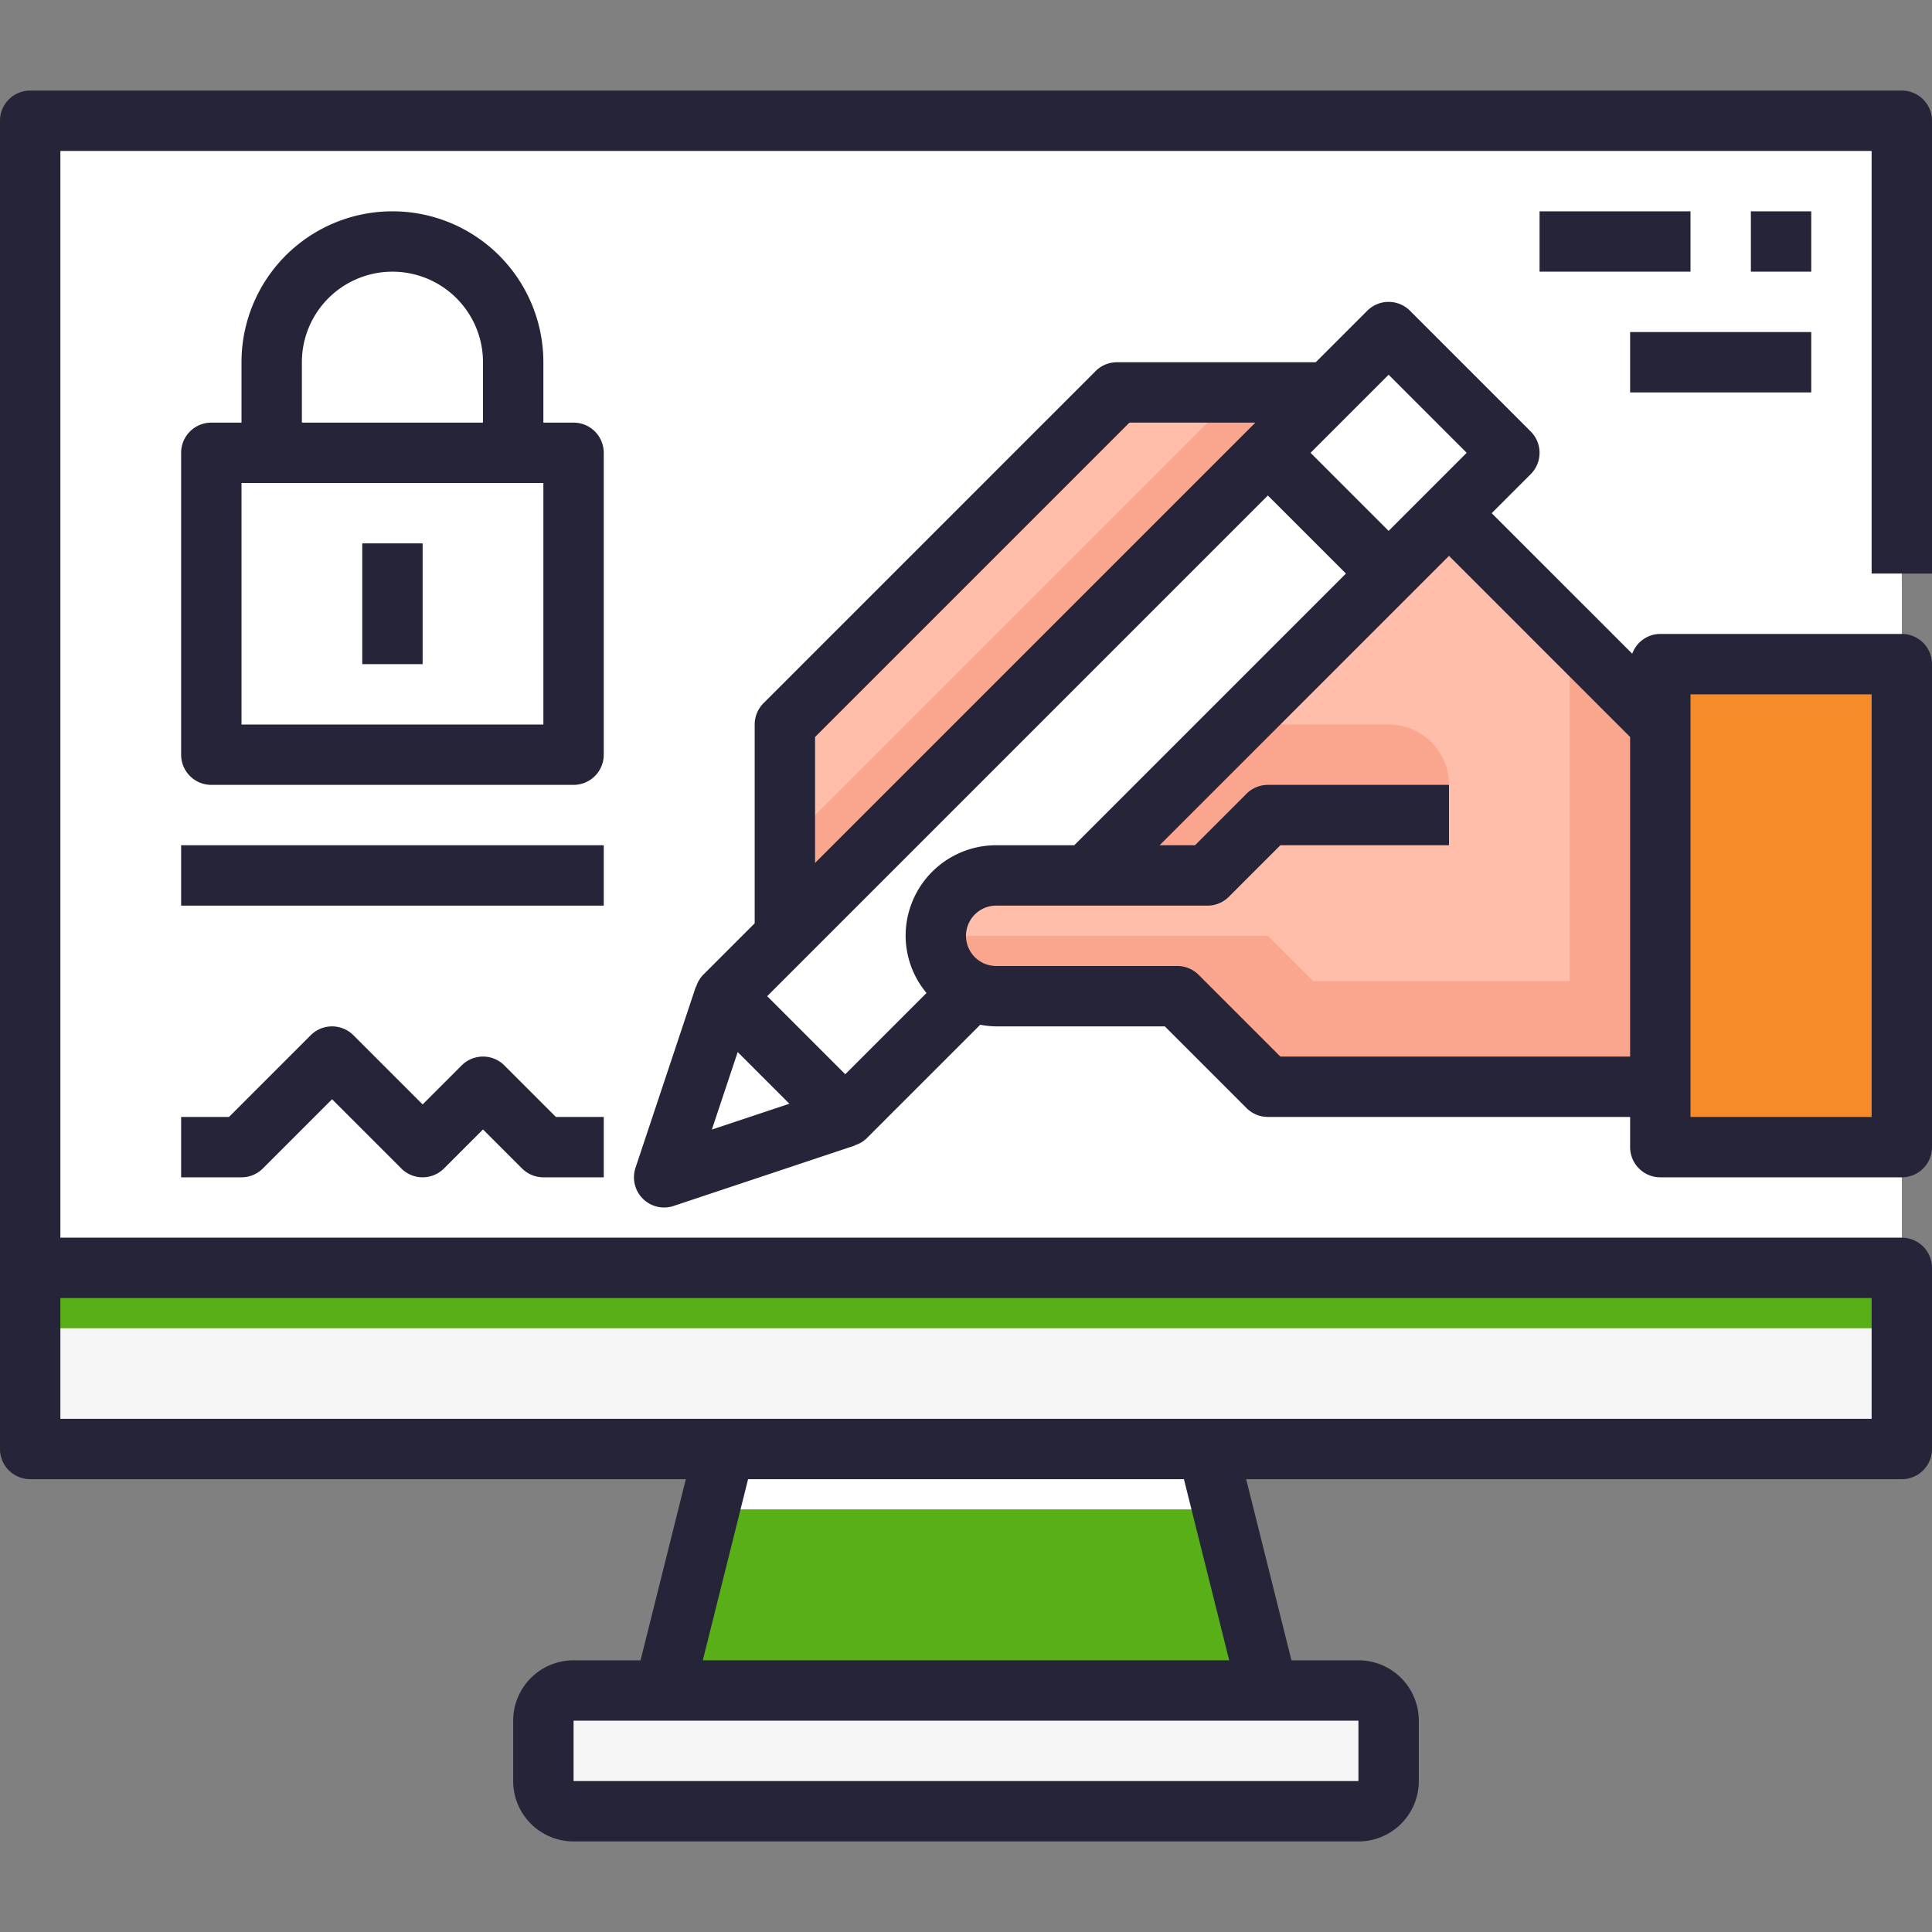 <svg xmlns="http://www.w3.org/2000/svg" version="1.1" xmlns:xlink="http://www.w3.org/1999/xlink" width="512" height="512" x="0" y="0" viewBox="0 0 64 64" style="enable-background:new 0 0 512 512" xml:space="preserve" class=""><rect x="0" y="0" width="64" height="64" fill="#808080" stroke="none"/><g><g data-name="17-Digital signature"><path fill="#ffffff" d="M1 4h62v44H1z" opacity="1" data-original="#cdebfc" class=""></path><path fill="#ffffff" d="M45.322 28.639a19.944 19.944 0 0 1-9.493.687c-5.249-.7-10.286-2.5-15.485-3.506S9.5 24.687 4.825 27.165A19.226 19.226 0 0 0 1 29.919V48h62V19.274a16.36 16.36 0 0 0-5.244 1.478c-4.445 2.118-7.813 6.188-12.434 7.887z" opacity="1" data-original="#a7ddfa" class=""></path><path fill="#f6f6f6" d="M1 42h62v6H1z" opacity="1" data-original="#f6f6f6" class=""></path><path fill="#59af17" d="M1 42h62v2H1zM42 56H22l2-8h16z" opacity="1" data-original="#cdcdcd" class=""></path><rect width="28" height="4" x="18" y="56" fill="#f6f6f6" rx="1" opacity="1" data-original="#f6f6f6" class=""></rect><path fill="#ffffff" d="M40 48H24l-.5 2h17z" opacity="1" data-original="#999999" class=""></path><path fill="#ffffff" d="M7 15h12v10H7z" opacity="1" data-original="#ffc247" class=""></path><path fill="#ffffff" d="M16.185 15a11.462 11.462 0 0 1-.277 3.905 4.577 4.577 0 0 1-3.123 3.307 5.635 5.635 0 0 1-1.878.029C9.6 22.09 8.312 21.792 7 21.7V25h12V15z" opacity="1" data-original="#fc9942" class=""></path><path fill="#ffffff" d="m50 15-2 2-2 2-4-4 2-2 2-2zM28 37l-6 2 2-6z" opacity="1" data-original="#8687c9" class=""></path><path fill="#ffffff" d="M46 19 36 29h-3a2.006 2.006 0 0 0-2 2 1.955 1.955 0 0 0 .59 1.41 1.752 1.752 0 0 0 .46.35L32 33l-4 4-4-4 2-2 16-16z" opacity="1" data-original="#ffc247" class=""></path><path fill="#f58c29" d="M63 22v16h-8V22z" opacity="1" data-original="#95e8c8" class=""></path><path fill="#f58c29" d="M63 22v16h-4V22z" opacity="1" data-original="#06ccab" class=""></path><path fill="#ffbeaa" d="m36 29 10-10 2-2 7 7v12H42l-3-3h-6a2.028 2.028 0 0 1-.95-.24 1.752 1.752 0 0 1-.46-.35A1.955 1.955 0 0 1 31 31a2.006 2.006 0 0 1 2-2zM44 13l-2 2-16 16v-7l11-11z" opacity="1" data-original="#ffbeaa" class=""></path><path fill="#faa68e" d="m41 13-.5.5L26 28v3l16-16 2-2zM52 21v11.5h-8.5L42 31H31a1.955 1.955 0 0 0 .59 1.41 1.752 1.752 0 0 0 .46.35A2.028 2.028 0 0 0 33 33h6l3 3h13V24z" opacity="1" data-original="#faa68e" class=""></path><path fill="#faa68e" d="M48 27h-6l-2 2h-4l5-5h5a2 2 0 0 1 2 2z" opacity="1" data-original="#faa68e" class=""></path><path fill="#ffffff" d="m44 17 2 2 2-2 2-2-2-2zM22 39l6-2-2-2z" opacity="1" data-original="#626393" class=""></path><path fill="#ffffff" d="m26 35 2 2 4-4 .05-.24a1.752 1.752 0 0 1-.46-.35A1.955 1.955 0 0 1 31 31a2.006 2.006 0 0 1 2-2h3l10-10-2-2z" opacity="1" data-original="#fc9942" class=""></path><g fill="#252439"><path d="M63 3H1a1 1 0 0 0-1 1v44a1 1 0 0 0 1 1h21.719l-1.5 6H19a2 2 0 0 0-2 2v2a2 2 0 0 0 2 2h26a2 2 0 0 0 2-2v-2a2 2 0 0 0-2-2h-2.219l-1.5-6H63a1 1 0 0 0 1-1v-6a1 1 0 0 0-1-1H2V5h60v14h2V4a1 1 0 0 0-1-1zM45 59H19v-2h26zm-4.281-4H23.281l1.5-6h14.438zM62 43v4H2v-4z" fill="#252439" opacity="1" data-original="#252439" class=""></path><path d="M63 21h-8a.992.992 0 0 0-.93.655L49.414 17l1.293-1.293a1 1 0 0 0 0-1.414l-4-4a1 1 0 0 0-1.414 0L43.586 12H37a1 1 0 0 0-.707.293l-11 11A1 1 0 0 0 25 24v6.586l-1.707 1.707a.975.975 0 0 0-.232.394h-.01l-2 6A1 1 0 0 0 22 40a.987.987 0 0 0 .316-.052l6-2v-.009a.975.975 0 0 0 .394-.232l3.761-3.761A3.008 3.008 0 0 0 33 34h5.586l2.707 2.707A1 1 0 0 0 42 37h12v1a1 1 0 0 0 1 1h8a1 1 0 0 0 1-1V22a1 1 0 0 0-1-1zm-17-8.586L48.586 15 46 17.586 43.414 15zm-19 12L37.414 14h4.172L27 28.586zm-2.563 10.437 1.712 1.712-2.568.856zm3.563.735L25.414 33 42 16.414 44.586 19l-9 9H33a3 3 0 0 0-3 3 2.972 2.972 0 0 0 .692 1.894zM42.414 35l-2.707-2.707A1 1 0 0 0 39 32h-6a1 1 0 0 1 0-2h7a1 1 0 0 0 .707-.293L42.414 28H48v-2h-6a1 1 0 0 0-.707.293L39.586 28h-1.172L48 18.414l6 6V35zM62 37h-6V23h6zM20 15a1 1 0 0 0-1-1h-1v-2a5 5 0 0 0-10 0v2H7a1 1 0 0 0-1 1v10a1 1 0 0 0 1 1h12a1 1 0 0 0 1-1zm-10-3a3 3 0 0 1 6 0v2h-6zm8 12H8v-8h10z" fill="#252439" opacity="1" data-original="#252439" class=""></path><path d="M12 18h2v4h-2zM15.293 35.293 14 36.586l-2.293-2.293a1 1 0 0 0-1.414 0L7.586 37H6v2h2a1 1 0 0 0 .707-.293L11 36.414l2.293 2.293a1 1 0 0 0 1.414 0L16 37.414l1.293 1.293A1 1 0 0 0 18 39h2v-2h-1.586l-1.707-1.707a1 1 0 0 0-1.414 0zM6 28h14v2H6zM58 7h2v2h-2zM51 7h5v2h-5zM54 11h6v2h-6z" fill="#252439" opacity="1" data-original="#252439" class=""></path></g></g></g></svg>